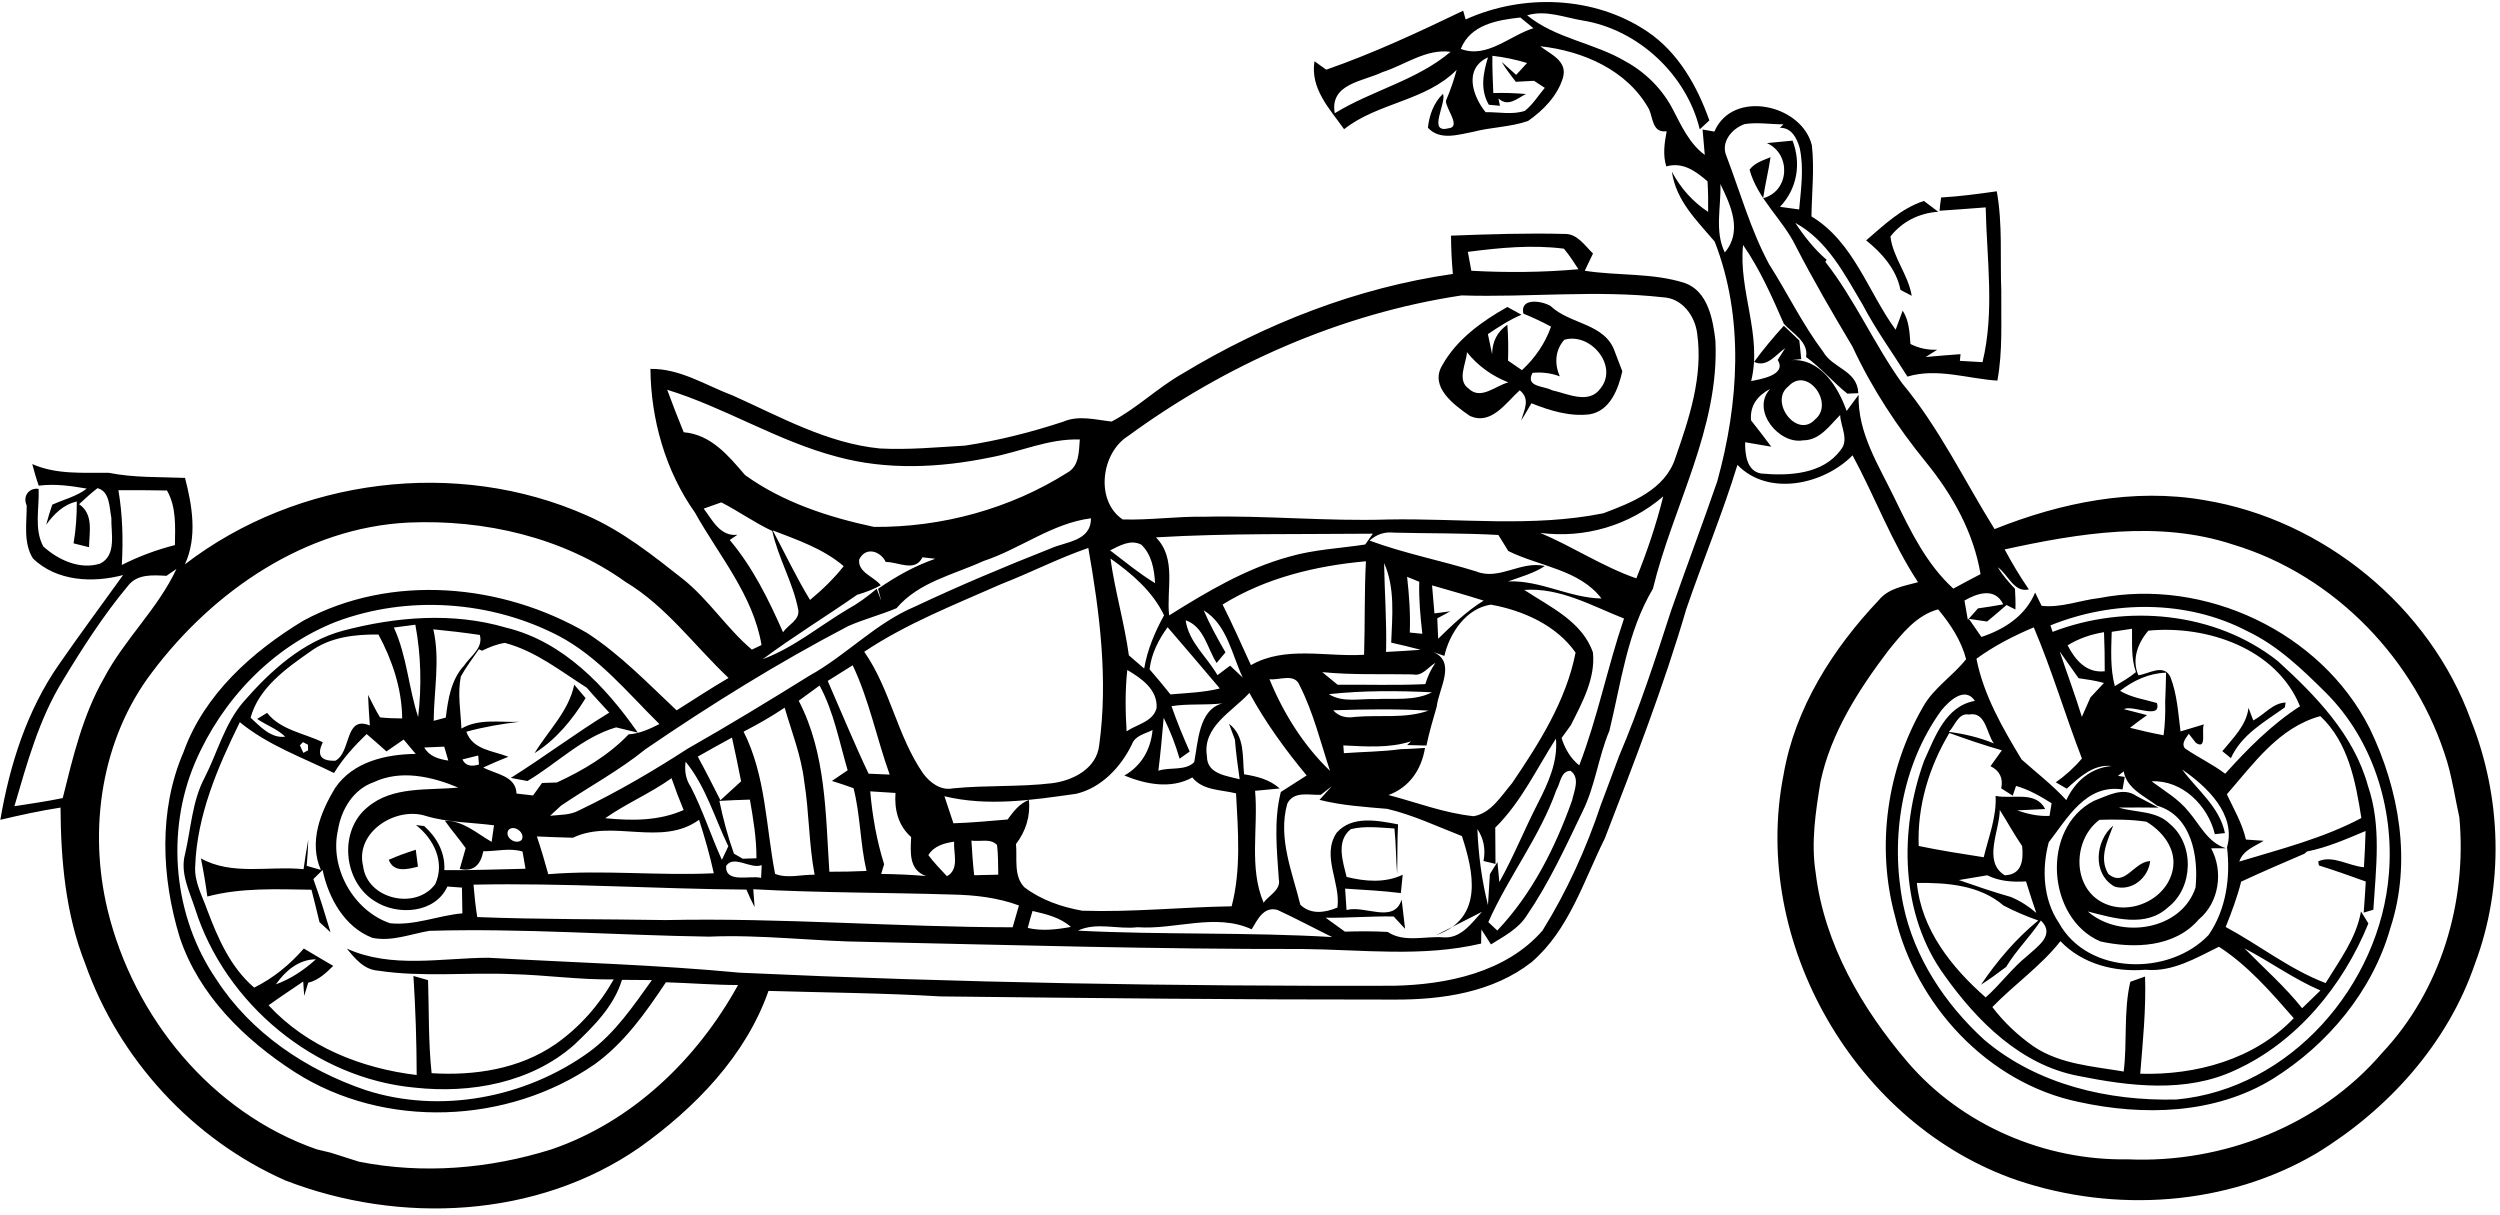 <svg width="251" height="122" viewBox="0 0 251 122" fill="none" xmlns="http://www.w3.org/2000/svg">
<path d="M147.151 1.953C152.924 -0.663 160.073 -0.411 165.386 3.163C168.494 5.252 170.392 8.63 171.62 12.088C171.295 12.382 170.975 12.683 170.656 12.984C169.341 7.512 164.483 2.954 158.894 2.058C157.051 1.751 155.209 0.977 153.323 1.536C156.204 3.888 160.073 4.3 163.218 6.173C165.22 7.272 166.909 8.955 167.96 10.994C168.819 12.64 169.612 14.415 171.159 15.552C171.104 14.913 170.994 13.641 170.938 13.003C171.233 13.058 171.829 13.156 172.124 13.211C173.96 8.918 180.925 10.485 181.914 14.6C182.178 16.97 181.902 19.353 181.871 21.73C186.115 24.291 187.54 29.297 190.322 33.105L191.029 31.189C191.68 32.196 191.716 33.376 191.809 34.536C192.632 34.954 193.528 35.151 194.493 35.114L193.338 35.844C194.505 35.734 195.672 35.648 196.839 35.556L196.771 36.231C197.527 36.275 198.282 36.318 199.044 36.36C200.278 31.275 199.468 25.993 199.363 20.821C197.822 20.956 196.268 21.043 194.732 21.159C194.769 20.711 194.812 20.269 194.892 19.826C196.759 19.722 198.614 19.47 200.475 19.206C201.077 22.51 200.8 25.882 200.929 29.217C200.893 32.215 201.089 35.249 200.536 38.215C197.539 38.019 194.487 36.913 191.508 37.81C189.997 35.396 188.32 33.093 186.999 30.569C185.194 27.528 183.474 24.144 180.25 22.381C181.146 23.739 182.166 25.022 183.4 26.091L183.259 26.282C186.232 30.077 188.16 34.561 190.967 38.473C194.683 42.938 197.201 48.214 200.254 53.122C206.905 50.462 214.184 48.97 221.333 50.217C233.273 52.182 243.941 60.898 248.075 72.297C251.17 80.036 251.434 88.911 248.493 96.736C245.759 104.775 239.771 111.396 232.591 115.782C223.618 121.082 212.317 121.807 202.52 118.496C186.324 112.938 175.747 94.604 179.064 77.806C180.207 71.093 184.021 65.117 188.639 60.246C189.61 59.055 191.176 58.84 192.57 58.453C189.935 54.448 188.265 49.922 185.998 45.715C183.106 48.657 177.541 49.885 174.439 46.673C172.941 51.562 170.969 56.291 169.311 61.125C167.02 68.956 164.059 76.572 161.124 84.175C158.992 88.462 157.524 93.376 153.778 96.594C149.884 99.647 144.761 100.384 139.946 100.359C124.776 100.372 109.599 100.212 94.428 100.04C88.68 99.696 82.912 99.659 77.157 99.487C74.866 106.028 69.762 111.249 64.204 115.211C53.928 122.335 40.121 122.962 28.648 118.515C19.349 114.406 11.93 106.335 8.552 96.748C6.586 91.767 6.107 86.386 6.077 81.08C4.044 81.399 2.029 81.835 0.033 82.308C0.973 76.805 2.699 71.333 5.917 66.714C8.011 63.686 10.21 60.725 12.36 57.734C9.313 58.545 5.696 58.373 3.313 56.076C2.318 54.504 2.692 52.514 2.68 50.751C2.232 49.75 2.993 48.933 3.878 49.087C3.964 50.972 3.399 53.116 4.345 54.86C5.831 56.217 8.036 57.237 10.063 56.58C11.733 55.744 11.138 53.515 11.181 51.998C10.972 50.966 11.045 49.326 9.786 49.013C9.135 49.504 8.546 50.075 7.938 50.622C9.418 51.617 8.963 53.441 8.939 54.94C8.423 54.811 7.901 54.682 7.385 54.553C7.624 53.165 7.717 51.758 7.71 50.352C6.359 50.659 5.419 51.605 4.639 52.68C4.811 52.004 5.02 51.334 5.247 50.671C6.408 50.143 7.686 49.848 8.712 49.056C7.121 48.779 5.505 48.552 3.89 48.761C3.638 48.048 3.429 47.324 3.239 46.593C5.677 47.668 8.337 47.441 10.923 47.471C13.447 47.975 16.02 47.877 18.575 47.981C19.306 50.782 19.828 53.932 18.563 56.66C29.864 47.981 45.883 45.954 58.928 51.758C62.509 53.325 65.58 55.781 68.626 58.183C71.193 60.253 72.981 63.102 75.487 65.221C75.732 65.105 76.211 64.877 76.457 64.761C75.622 59.761 72.176 55.775 69.775 51.464C66.82 47.305 65.346 42.103 65.303 37.036C68.294 36.993 70.874 38.7 73.583 39.714C78.349 41.851 83.047 44.505 88.335 45.027C91.192 45.18 94.054 44.904 96.903 44.738C100.245 44.228 103.525 43.399 106.731 42.343C108.315 41.661 109.986 42.146 111.607 42.324C114.144 40.992 116.22 38.934 118.713 37.515C127.005 32.503 136.249 28.88 145.867 27.504C145.75 26.226 145.689 24.943 145.683 23.659C149.472 23.518 153.274 23.389 157.064 23.487C158.36 23.438 159.115 24.666 159.938 25.452C159.662 26.03 159.385 26.607 159.109 27.184C162.444 27.706 165.908 27.375 169.151 28.413C171.467 29.23 171.982 32.055 172.228 34.192C172.646 42.994 167.972 50.788 165.951 59.116C163.365 63.459 162.763 68.544 161.584 73.366C160.472 76.007 160.165 78.912 158.882 81.485C157.174 85.047 155.516 88.659 153.28 91.927C152.439 93.265 150.989 94.002 149.693 94.819C149.368 94.316 149.061 93.812 148.729 93.321C148.723 93.671 148.711 94.383 148.705 94.733C142.814 96.128 136.728 95.335 130.746 95.28C116.189 95.305 101.633 94.881 87.083 94.567C81.776 94.518 76.494 93.812 71.187 94.039C61.827 93.898 52.467 93.18 43.106 93.456C41.221 93.775 39.341 94.555 37.394 94.162C34.587 93.087 32.972 90.151 32.389 87.345C32.082 87.646 31.768 87.953 31.461 88.26C32.1 90.016 32.647 91.81 33.187 93.603C32.812 93.259 32.444 92.915 32.075 92.578C31.817 91.49 31.547 90.409 31.271 89.329C27.776 89.279 24.226 89.107 20.817 90.01C20.645 88.727 20.43 87.449 20.172 86.184C23.305 87.934 27.051 86.915 30.479 87.265C30.614 86.276 30.767 85.287 30.951 84.304C30.927 85.183 30.872 86.055 30.792 86.927C31.148 87.031 31.854 87.24 32.211 87.338C30.982 84.525 32.18 81.51 33.672 79.078C35.46 76.473 38.758 75.724 41.737 75.693C41.331 75.208 40.932 74.729 40.527 74.25C39.956 74.649 39.378 75.049 38.801 75.442C38.144 74.852 37.486 74.268 36.811 73.697C35.583 74.883 34.428 76.148 33.537 77.61C30.325 76.031 26.873 74.809 24.079 72.506C21.843 77.057 19.767 81.878 19.595 87.025C19.515 88.573 20.308 89.949 20.805 91.361C21.88 94.211 23.151 97.135 25.522 99.156C27.438 98.204 29.109 96.846 30.503 95.231C31.492 95.808 32.462 96.41 33.457 96.975C32.733 97.688 31.971 98.418 30.945 98.664C30.841 98.996 30.638 99.659 30.54 99.991C30.515 99.629 30.466 98.91 30.442 98.547C29.281 99.34 28.108 100.108 26.965 100.931C30.823 105.101 36.276 107.263 41.835 107.932C41.829 104.616 41.718 101.299 41.509 97.989C41.878 98.093 42.609 98.302 42.977 98.406C43.076 101.52 43.002 104.646 43.334 107.748C47.639 108.018 52.141 107.337 55.759 104.843C58.179 103.154 60.169 100.9 61.618 98.332C58.209 98.382 54.837 97.89 51.435 97.804C46.945 97.608 42.412 98.13 37.953 97.454C36.535 97.35 35.65 96.25 34.827 95.243C39.311 97.27 44.298 96.177 49.027 96.158C57.435 96.637 65.868 96.859 74.258 97.657C96.13 98.67 118.032 99.027 139.928 98.971C145.265 98.861 151.21 97.632 154.865 93.431C157.316 89.488 159.256 85.207 160.724 80.81C161.332 79.17 161.959 77.536 162.561 75.896C164.594 71.124 166.197 66.186 167.794 61.26C169.305 56.942 170.92 52.655 172.412 48.331C174.574 40.512 175.146 31.926 172.154 24.255C170.373 22.148 168.285 20.183 167.855 17.235C168.746 18.917 169.962 20.262 171.497 21.276C171.516 20.25 171.497 19.231 171.436 18.205C170.244 17.179 168.967 16.239 167.296 16.706C166.928 15.539 167.118 14.342 167.333 13.175C165.902 13.377 165.976 11.885 165.564 10.97C163.396 7.039 158.925 5.11 154.638 4.644C155.706 5.467 157.414 6.13 156.916 7.819C156.37 9.625 154.926 11.099 153.409 12.149C151.634 12.763 149.706 12.763 147.9 13.236C146.401 13.519 144.546 14.139 143.361 12.818C143.502 11.566 143.938 10.312 144.878 9.422C145.241 10.355 143.306 13.408 145.4 12.886C146.776 12.775 145.13 10.902 145.173 10.116C145.603 9.103 145.965 8.071 146.248 7.014C143.122 10.165 138.355 10.282 134.947 12.972C133.485 10.902 131.538 8.918 131.974 6.148C132.269 6.357 132.858 6.781 133.153 6.996C137.87 5.356 142.403 3.237 146.905 1.075C146.966 1.296 147.089 1.732 147.151 1.953ZM146.665 4.908C149.263 5.921 151.585 3.569 153.956 2.832C153.52 2.475 153.078 2.113 152.642 1.757C150.344 2.009 147.63 2.463 146.665 4.908ZM138.798 7.242C136.869 8.181 133.491 8.378 134.007 11.369C137.766 9.066 142.225 8.083 145.64 5.202C143.171 4.877 141.052 6.523 138.798 7.242ZM149.927 9.342C151.02 9.305 152.113 9.348 153.207 9.44C152.353 9.846 151.438 10.798 150.443 9.883L150.596 10.62C150.314 10.595 149.761 10.54 149.478 10.515C148.588 8.998 148.907 7.352 149.392 5.761C146.923 6.891 147.851 9.655 149.153 11.264C150.455 11.234 151.831 11.553 153.096 11.129C153.901 10.491 154.441 9.594 155.098 8.82C154.828 8.648 154.288 8.292 154.017 8.114C153.563 8.138 152.642 8.187 152.187 8.212C151.69 7.561 151.174 6.916 150.768 6.21C151.131 6.535 151.861 7.192 152.224 7.518C152.592 7.125 152.955 6.726 153.317 6.326C152.175 5.976 151.014 5.737 149.835 5.602C149.816 6.855 149.878 8.095 149.927 9.342ZM175.176 12.456C173.886 12.892 172.713 14.286 173.346 15.699C174.722 19.317 175.772 23.088 177.608 26.509C179.457 29.414 180.962 32.54 183.038 35.304C183.99 36.999 186.484 37.165 186.576 39.474C186.299 39.487 185.753 39.511 185.476 39.523C184.033 38.369 182.835 36.932 181.33 35.844C181.601 34.297 179.967 33.486 179.095 32.503C177.909 29.782 176.699 27.037 175.004 24.593C174.531 29.187 176.951 33.67 175.815 38.258C176.773 38.068 179.42 37.65 178.481 36.139C178.665 35.844 179.046 35.249 179.236 34.954C178.278 35.605 177.418 36.938 176.11 36.336C177.031 35.071 178.038 33.867 179.095 32.706C179.488 33.081 180.268 33.818 180.655 34.186C180.704 34.653 180.796 35.587 180.845 36.053C180.581 36.078 180.047 36.133 179.783 36.164C182.737 35.918 184.543 38.823 185.403 41.262C185.802 40.721 186.201 40.181 186.606 39.64C186.49 43.491 188.646 46.746 190.242 50.075C191.809 53.306 193.418 56.635 196.114 59.098C197.017 58.606 197.926 58.115 198.847 57.642C198.147 53.46 196.047 49.713 193.406 46.452C190.488 42.871 187.933 38.989 185.986 34.794C184.008 31.471 182.055 28.13 180.286 24.691C178.966 21.994 176.472 19.998 175.655 17.038C176.159 16.35 177.007 16.098 177.762 15.785C177.559 17.167 177.215 18.524 177.019 19.9C179.684 19.194 179.85 15.466 177.4 14.366C178.045 14.305 179.328 14.182 179.973 14.12C180.864 16.43 180.428 18.973 178.708 20.766C179.347 20.858 179.992 20.944 180.636 21.03C180.815 18.979 181.134 16.878 180.686 14.845C180.421 13.912 179.875 12.788 178.702 12.837L179.058 12.481C177.762 12.487 176.46 12.259 175.176 12.456ZM172.726 18.475C172.818 20.778 172.118 23.161 173.168 25.348C174.974 23.229 173.77 20.606 172.726 18.475ZM147.372 25.287C147.488 25.919 147.605 26.552 147.722 27.184C151.303 27.381 154.902 27.35 158.476 27.031C158.01 26.325 157.561 25.606 157.015 24.967C153.815 24.556 150.559 24.875 147.372 25.287ZM113.229 43.798C110.557 45.487 109.937 50.272 112.713 52.151C115.434 52.237 118.148 51.832 120.882 51.881C127.036 51.734 133.178 52.354 139.338 52.157C146.555 52.016 153.845 52.974 160.982 51.531C163.832 50.456 167.198 49.154 168.211 45.966C169.606 41.98 171 37.779 170.398 33.498C170.183 31.723 168.899 29.942 166.983 29.85C160.258 29.095 153.489 29.875 146.745 29.66C134.633 31.484 123.093 36.582 113.229 43.798ZM179.543 38.799C177.584 40.34 180.446 44.136 182.264 42.079C184.174 40.5 181.459 36.704 179.543 38.799ZM175.803 42.201C176.491 43.074 177.172 43.952 177.836 44.849C177.179 44.738 175.864 44.511 175.213 44.4C175.195 45.58 175.354 47.281 176.798 47.539C179.574 47.797 183.026 47.637 184.813 45.162C185.667 44.155 184.788 42.785 184.752 41.667C183.689 42.724 182.706 44.216 181.023 44.21C178.628 44.634 175.852 41.274 177.633 39.155L177.713 39.051C176.466 39.714 175.674 40.715 175.803 42.201ZM66.986 39.13C67.514 40.562 68.061 41.986 68.644 43.399C71.384 43.62 73.147 45.764 74.799 47.692C78.6 50.438 83.201 51.93 87.746 52.901C94.539 52.956 101.387 51.095 107.148 47.465C108.377 46.789 108.309 45.328 108.413 44.124C105.275 44.019 102.401 45.383 99.373 45.936C94.324 46.974 89.005 47.225 83.999 45.844C78.072 44.283 72.821 40.936 66.986 39.13ZM11.887 49.215C12.311 51.697 12.372 54.215 12.231 56.721C13.932 55.861 15.713 55.198 17.562 54.725C17.587 52.87 17.722 50.917 16.764 49.246C15.142 49.215 13.514 49.209 11.887 49.215ZM70.653 51.064C71.519 52.213 72.311 53.889 74.037 53.693C73.841 53.822 73.454 54.086 73.263 54.215C75.585 56.961 77.176 60.216 78.619 63.483C79.104 62.734 80.333 62.242 80.142 61.211C79.62 58.477 78.128 56.033 77.538 53.312C75.763 52.483 74.16 51.328 72.422 50.438C71.98 50.597 71.095 50.911 70.653 51.064ZM154.644 53.503C157.924 54.891 160.909 56.893 164.287 58.066C165.368 55.382 166.295 52.643 166.989 49.836C163.599 52.766 159.091 54.08 154.644 53.503ZM15.277 67.482C10.149 74.213 8.847 83.248 10.806 91.374C13.416 102.122 21.229 111.716 31.805 115.395C32.149 115.481 32.843 115.64 33.187 115.726C34.133 116.04 35.097 116.322 36.049 116.635C42.474 117.907 49.138 117.354 55.372 115.395C63.504 112.613 69.996 106.342 74.099 98.898C71.679 98.891 69.271 98.695 66.857 98.621C64.837 101.655 62.693 104.702 59.696 106.858C50.968 112.889 38.617 113.393 29.625 107.656C24.582 104.413 19.963 99.911 18.041 94.101C16.211 88.1 15.898 81.356 18.428 75.503C20.504 69.717 25.319 65.424 30.454 62.316C39.298 57.544 50.421 58.576 58.953 63.557C62.281 65.719 65.051 68.612 67.932 71.32C69.664 70.221 71.384 69.103 73.147 68.065C69.719 64.834 66.906 60.891 62.803 58.422C56.533 53.945 48.64 52.133 41.018 52.465C30.638 52.968 21.376 59.368 15.277 67.482ZM98.74 56.328C95.737 57.704 92.236 58.434 90.012 61.063C88.421 61.733 86.745 62.163 85.166 62.857C78.121 66.536 71.365 70.737 64.806 75.22C62.165 77.364 59.155 78.973 56.348 80.871C56.066 81.129 55.507 81.645 55.23 81.903C56.213 81.799 57.264 81.848 58.16 81.35C61.919 79.544 65.531 77.444 69.025 75.177C73.165 72.825 77.237 70.344 81.278 67.832C84.982 65.78 87.924 62.55 91.867 60.898C96.32 58.797 100.859 56.893 105.435 55.087C107.025 54.362 109.537 54.356 109.531 52.035C105.607 52.544 102.431 55.112 98.74 56.328ZM77.581 53.251C78.822 55.578 79.952 57.974 81.328 60.234C82.562 59.215 83.711 58.103 84.706 56.844C82.654 55.081 80.056 54.209 77.581 53.251ZM116.054 53.951C118.155 56.076 117.092 59.147 117.381 61.788C121.183 59.405 125.107 57.071 129.474 55.88C131.943 55.167 134.535 55.056 137.066 54.669C137.256 54.399 137.637 53.853 137.833 53.582C130.574 53.656 123.302 53.521 116.054 53.951ZM137.508 54.276C140.996 55.566 144.663 56.273 148.213 57.372C150.523 58.318 152.721 56.254 155.104 56.831C153.974 57.569 152.666 57.919 151.419 58.373C154.675 58.238 157.574 60.038 160.786 60.087C158.568 57.175 154.539 56.868 151.432 55.321C151.1 54.78 150.768 54.246 150.437 53.711C146.948 53.515 143.453 53.564 139.958 53.478C139.025 53.374 138.208 53.638 137.508 54.276ZM201.267 55.161C202.004 56.543 202.809 57.888 203.699 59.178C202.176 59.528 201.63 57.679 200.573 56.948C201.052 57.74 201.66 58.447 202.305 59.116C202.342 59.804 202.373 60.498 202.348 61.192L201.451 60.744C200.807 61.309 200.162 61.862 199.504 62.402C199.044 62.335 198.129 62.2 197.674 62.132C197.987 62.587 198.62 63.495 198.933 63.95C201.236 63.194 203.368 61.819 204.326 59.491L204.977 60.824C206.918 61.051 208.846 60.259 210.775 60.044C221.345 57.992 233.003 63.428 237.898 73.089C240.889 79.249 242.166 86.552 239.992 93.18C238.199 99.499 233.709 104.88 228.187 108.319C222.377 111.888 215.185 112.054 208.699 110.635C199.584 108.743 192.343 100.9 190.255 91.969C188.345 84.955 189.45 77.217 193.092 70.939C194.161 69.042 196.071 67.869 197.398 66.18C196.913 64.306 195.813 62.648 194.591 61.18C192.398 61.764 190.943 63.649 189.579 65.326C186.6 69.269 183.824 73.574 182.78 78.476C182.289 81.491 181.81 84.587 182.295 87.639C183.161 94.795 186.932 101.256 191.545 106.661C196.974 112.981 205.315 116.543 213.619 116.396C223.139 116.82 232.91 113.018 239.157 105.721C245.059 99.45 247.7 90.581 246.92 82.075C246.515 80.226 246.238 78.353 245.71 76.535C242.658 66.339 234.446 57.759 224.207 54.676C216.739 52.207 208.754 53.527 201.267 55.161ZM111.454 55.259C112.934 56.383 114.371 57.581 115.968 58.545C115.888 57.157 115.636 55.689 114.586 54.682C113.511 54.129 112.406 54.78 111.454 55.259ZM86.26 56.181C86.112 57.483 87.783 57.906 88.428 58.76C87.678 59.178 86.874 59.479 86.051 59.718C82.918 61.905 79.651 63.895 76.58 66.18C79.706 65.025 82.286 62.838 85.123 61.155C86.161 60.584 87.119 59.878 88.022 59.116L88.483 60.326C88.403 60.025 88.237 59.417 88.157 59.116C89.957 57.87 91.836 56.813 93.906 56.101C93.587 56.064 92.936 55.99 92.616 55.953C91.855 57.501 90.153 56.389 88.931 56.426C88.403 55.308 86.892 54.848 86.26 56.181ZM100.503 58.65C95.835 60.719 91.038 62.587 86.769 65.436C89.392 69.189 90.08 73.906 92.69 77.665C93.378 78.592 94.459 79.403 95.687 79.151C98.992 78.82 102.327 79.028 105.625 78.635C107.738 78.371 110.109 77.161 110.36 74.809C111.269 68.219 110.41 61.524 109.267 55.014C106.276 56.045 103.457 57.501 100.503 58.65ZM111.491 56.076C111.939 59.35 112.891 62.525 113.339 65.799C113.849 66.241 114.365 66.677 114.875 67.119C115.194 65.228 115.95 63.453 116.871 61.776C115.716 59.362 113.634 57.587 111.491 56.076ZM122.749 60.695C123.75 62.697 124.665 64.742 125.592 66.781C129.044 64.804 133.184 65.983 136.955 65.737C137.053 62.611 136.973 59.479 137.139 56.352C132.121 56.801 127.067 58.017 122.749 60.695ZM16.714 57.814C15.369 57.74 13.773 57.605 12.851 58.815C10.388 61.77 8.294 65.031 6.304 68.323C3.915 72.205 2.717 76.615 1.446 80.945C3.067 80.693 4.689 80.46 6.298 80.128C7.323 76.013 8.306 71.818 10.431 68.102C12.483 64.189 15.842 61.137 17.716 57.12C17.464 57.292 16.96 57.642 16.714 57.814ZM138.963 56.537C139.013 59.509 139.24 62.482 139.16 65.455C140.321 65.387 141.475 65.332 142.636 65.24C141.654 64.976 140.665 64.742 139.676 64.521C139.78 61.88 140.081 59.012 138.963 56.537ZM141.273 57.913C141.482 59.767 141.617 61.641 141.543 63.508C141.856 63.538 142.489 63.6 142.802 63.631C142.606 61.899 142.44 60.16 142.495 58.41C142.188 58.287 141.574 58.035 141.273 57.913ZM143.779 58.772C143.834 59.479 143.957 60.885 144.018 61.585C144.411 61.53 145.21 61.426 145.609 61.377C145.283 61.548 144.632 61.905 144.301 62.083C144.325 62.593 144.374 63.618 144.393 64.128C145.818 62.74 147.261 61.352 148.956 60.302C147.243 59.755 145.505 59.27 143.779 58.772ZM153.035 59.227C155.596 60.922 158.869 62.396 159.932 65.516C160.196 68.114 158.845 70.559 157.709 72.813C157.475 73.132 157.008 73.771 156.781 74.097C157.119 75.165 157.672 76.136 158.556 76.842C160.405 72.039 161.394 66.966 163.052 62.101C159.828 60.83 156.634 58.975 153.035 59.227ZM197.232 60.296C197.318 60.781 197.484 61.745 197.57 62.23C197.914 61.849 198.252 61.469 198.589 61.082C199.437 60.965 200.284 60.83 201.126 60.676C200.297 58.95 198.516 59.552 197.232 60.296ZM33.734 62.427C27.334 64.951 22.267 70.282 19.583 76.566C16.604 83.561 17.415 92.062 21.726 98.339C25.184 103.694 30.743 107.423 36.719 109.449C44.224 111.875 52.768 110.217 59.112 105.648C61.753 103.731 63.577 101.01 65.451 98.4C64.45 98.394 63.448 98.382 62.447 98.376C61.636 101.029 59.604 103.05 57.638 104.911C53.314 108.725 47.234 109.812 41.638 109.198C31.621 108.27 22.598 100.777 19.583 91.22C19.012 89.47 18.072 87.646 18.575 85.766C19.177 83.193 19.288 80.441 20.547 78.07C21.855 75.515 22.562 72.616 24.484 70.418C27.186 67.322 30.405 64.404 34.471 63.311C39.777 61.917 45.489 61.444 50.814 63.016C56.539 64.404 60.783 68.894 64.038 73.556C63.491 73.421 62.404 73.157 61.858 73.028C58.486 74.004 55.925 76.651 52.958 78.414C52.54 78.341 51.705 78.181 51.287 78.101C54.635 76.001 57.792 73.611 61.17 71.548C60.42 70.718 59.64 69.908 58.922 69.054C56.281 67.377 53.763 65.356 50.685 64.546C49.881 64.669 49.125 64.976 48.395 65.332L48.087 65.184C47.467 66.087 46.798 66.96 46.269 67.918C45.919 69.644 46.257 71.412 46.325 73.151C48.1 72.113 50.182 72.543 52.129 72.469C50.342 72.684 48.566 72.985 46.822 73.464C47.461 75.294 49.494 75.368 51.036 75.976C50.188 76.32 49.346 76.67 48.517 77.057C49.746 77.726 51.797 77.88 51.859 79.673C52.411 79.741 52.964 79.802 53.517 79.864C53.812 79.44 54.113 79.022 54.42 78.611C54.788 78.599 55.538 78.574 55.912 78.562C58.535 77.352 61.108 75.829 63.117 73.728C64.228 73.654 65.23 73.188 66.206 72.696C63.012 69.551 60.107 65.952 56.072 63.833C49.254 60.302 40.932 59.724 33.734 62.427ZM205.861 62.789C205.917 62.955 206.027 63.274 206.082 63.44C213.447 60.603 222.42 61.407 228.697 66.376C232.517 69.852 236.338 73.783 237.744 78.906C239.126 82.929 238.536 87.197 238.285 91.337C238.045 91.411 237.56 91.552 237.314 91.626C237.394 90.588 237.468 89.543 237.523 88.505C235.963 87.934 234.397 87.388 232.818 86.89C232.8 86.792 232.769 86.583 232.751 86.479C234.213 85.821 235.828 86.951 237.339 87.068C237.412 85.852 237.474 84.642 237.505 83.432C235.582 84.237 233.672 85.084 231.621 85.49L231.357 85.717C229.231 86.632 227.106 87.541 225.012 88.518C224.619 90.078 224.054 91.582 223.458 93.069C226.836 94.881 229.876 97.325 233.494 98.701C234.882 96.422 236.571 94.205 237.044 91.509C237.29 91.908 237.541 92.307 237.787 92.713C235.257 98.953 230.601 104.646 224.385 107.459C219.441 109.769 213.784 109.056 208.613 108.012C202.895 106.913 198.516 102.546 195.26 97.976C190.752 91.816 190.654 83.352 193.178 76.387C194.272 73.998 195.322 70.89 198.282 70.368C197.275 68.864 195.696 70.374 194.923 71.308C190.9 76.848 189.745 84.163 191.078 90.815C192.159 96.103 195.273 100.795 199.222 104.401C204.529 108.903 211.708 110.567 218.526 110.389C229.95 109.339 238.973 98.898 239.845 87.719C240.385 81.16 238.229 74.25 233.525 69.558C231.148 67.199 228.685 64.816 225.626 63.367C219.57 60.197 212.114 60.259 205.861 62.789ZM120.851 61.278C121.477 62.734 122.245 64.122 123.037 65.498C122.736 65.854 122.442 66.21 122.147 66.56C121.207 65.092 120.894 62.924 119.039 62.273C119.34 64.472 121.183 65.94 122.233 67.789C122.65 67.463 123.074 67.144 123.504 66.831C123.817 67.125 124.45 67.727 124.769 68.028C123.67 65.7 123.203 62.715 120.851 61.278ZM145.013 65.854L143.871 65.449C146.266 66.444 144.448 69.128 144.246 70.946C143.871 72.236 143.49 73.531 143.214 74.852C142.569 74.834 141.924 74.821 141.279 74.803L141.666 74.428C139.461 75.141 137.139 74.944 134.867 74.84L134.928 75.62C136.814 75.478 138.718 75.478 140.597 75.22C141.42 75.196 142.243 75.153 143.072 75.091C142.704 77.29 141.506 79.041 139.406 79.821C142.243 80.564 145.019 81.645 147.955 81.946C149.7 81.657 150.738 79.888 151.812 78.629C154.533 74.618 157.242 70.344 158.188 65.522C156.265 62.771 152.912 61.291 149.693 60.707C147.23 61.051 145.541 63.545 145.013 65.854ZM39.544 63.004C40.858 65.86 41.012 69.042 41.982 71.99C42.339 68.913 42.277 65.774 41.7 62.722C41.166 62.795 40.084 62.937 39.544 63.004ZM198.436 66.136C199.154 69.803 201.065 73.095 202.969 76.252C204.479 77.597 206.089 78.832 207.458 80.331C208.33 78.469 209.89 77.088 211.997 76.909C210.167 76.701 208.754 78.058 207.501 79.182C207.133 78.967 206.764 78.752 206.402 78.543C207.372 77.862 208.257 77.063 209.024 76.154C207.342 71.787 206.021 67.291 204.191 62.986C202.17 63.839 200.211 64.841 198.436 66.136ZM212.016 63.434C211.96 65.258 211.856 67.101 212.329 68.888C213.041 68.458 213.797 68.022 214.448 67.482C213.95 66.075 214.079 64.583 214.055 63.127C213.373 63.225 212.691 63.324 212.016 63.434ZM215.695 63.317C214.632 64.552 214.012 66.21 214.687 67.795C215.725 67.672 217.236 66.585 217.906 67.967C218.587 69.699 218.686 71.603 218.925 73.433C219.515 73.255 220.688 72.899 221.271 72.727C220.995 73.329 221.615 75.331 220.473 74.588C220.295 74.361 219.933 73.9 219.754 73.673C219.49 74.097 218.956 74.625 219.374 75.141C220.682 76.043 222.137 76.719 223.409 77.683C225.669 75.171 228.064 72.745 230.92 70.909C228.55 65.086 221.542 62.746 215.695 63.317ZM31.142 65.424C28.728 67.107 25.958 69.085 25.16 72.057C26.105 72.93 27.229 74.164 28.636 73.961C27.837 73.188 26.726 72.8 25.817 72.18C26.148 71.971 26.48 71.775 26.818 71.572C28.188 73.31 30.528 73.605 32.413 74.526C31.774 75.816 32.198 76.43 33.678 76.375C35.294 75.509 34.569 71.799 37.13 72.837C37.056 71.812 36.995 70.786 36.952 69.76C37.339 70.522 37.708 71.296 38.156 72.027C38.893 72.1 39.636 72.131 40.379 72.131C40.349 69.158 39.391 66.296 37.996 63.704C35.601 63.686 33.132 63.956 31.142 65.424ZM43.505 63.182C44.2 66.222 43.567 69.306 43.542 72.371C43.849 72.291 44.451 72.125 44.758 72.045C44.986 70.209 45.281 68.249 46.589 66.831C47.228 65.872 48.548 65.062 48.173 63.747C46.626 63.52 45.066 63.336 43.505 63.182ZM115.415 67.199C116.128 68.022 116.834 68.857 117.51 69.717C119.162 69.576 120.845 69.527 122.472 69.121C120.728 67.07 118.996 65.006 117.227 62.973C116.312 64.233 115.6 65.633 115.415 67.199ZM207.587 64.791C208.361 66.278 209.473 67.598 211.315 67.396C211.322 66.087 211.297 64.779 211.242 63.471C209.946 63.68 208.705 64.103 207.587 64.791ZM206.789 65.4C207.526 67.592 208.337 69.76 209.018 71.971C209.307 71.326 209.59 70.669 209.884 70.018C210.333 69.539 210.787 69.054 211.236 68.569C210.4 68.335 209.54 68.213 208.687 68.09C208.042 67.199 207.428 66.29 206.789 65.4ZM141.832 67.709C138.804 67.647 135.77 67.783 132.754 67.482C133.264 67.912 133.78 68.335 134.296 68.747C137.231 68.722 140.167 68.827 143.103 68.685C143.324 67.924 143.662 67.211 144.117 66.548C143.379 66.972 142.802 67.93 141.832 67.709ZM83.103 68.366C84.466 71.474 85.75 74.612 87.205 77.677C87.734 77.702 88.79 77.745 89.324 77.769C88.016 74.133 87.273 70.295 85.609 66.794C84.773 67.316 83.938 67.838 83.103 68.366ZM113.18 67.267C112.959 69.312 112.983 71.376 113.112 73.427C114.144 72.715 115.765 72.469 116.122 71.093C116.238 69.22 114.592 68.102 113.18 67.267ZM127.453 68.194C128.854 71.603 130.862 74.834 133.534 77.395C132.582 74.52 131.863 71.523 130.481 68.814C129.996 67.543 128.442 68.317 127.453 68.194ZM212.851 69.361C213.987 70.043 215.302 70.215 216.554 70.583C217.052 72.309 214.122 70.737 213.232 71.198C213.815 71.345 214.982 71.646 215.566 71.799C214.982 72.205 214.411 72.629 213.852 73.071C214.964 73.353 216.088 73.611 217.224 73.82C217.371 72.708 217.414 71.584 217.384 70.46C217.427 69.49 217.457 68.513 217.47 67.537C215.744 67.592 214.184 68.323 212.851 69.361ZM80.191 70.356C82.937 75.62 82.888 81.743 83.268 87.523C84.509 87.523 85.756 87.504 86.997 87.443C86.358 84.704 86.388 81.848 85.695 79.133C84.976 78.875 84.251 78.629 83.526 78.408C83.926 78.138 84.712 77.603 85.105 77.333C84.263 74.483 83.711 71.443 82.286 68.827C81.592 69.343 80.891 69.852 80.191 70.356ZM133.417 69.693C134.818 70.577 136.525 70.129 138.073 70.19C139.977 70.086 142.01 70.405 143.773 69.508C140.327 69.337 136.851 69.324 133.417 69.693ZM121.176 75.921C121.164 77.714 123.148 77.892 124.462 78.236C124.266 76.909 124.094 75.583 123.983 74.256C123.836 73.857 123.541 73.065 123.394 72.671C125.009 73.894 124.726 75.957 124.905 77.739C126.194 77.941 127.484 78.267 128.485 79.164C127.865 79.219 126.624 79.335 126.01 79.397C126.348 83.119 125.371 87.099 126.864 90.63C127.367 89.906 128.627 89.359 128.393 88.278C128.203 85.361 127.865 82.394 128.596 79.514C129.456 78.961 130.316 78.402 131.188 77.855C129.032 75.263 127.054 72.53 125.439 69.57C123.738 71.443 120.691 72.948 121.176 75.921ZM117.62 70.897C118.155 72.444 118.781 73.955 119.444 75.454C119.1 75.687 118.769 75.927 118.431 76.172C118.026 74.754 117.485 73.384 116.834 72.064C116.681 73.838 116.521 75.614 116.3 77.382C117.43 76.989 119.021 77.425 119.899 76.516C120.298 74.49 120.341 71.247 122.73 70.62C121.029 70.817 119.309 70.632 117.62 70.897ZM74.657 73.458C76.899 77.904 76.887 82.959 77.82 87.738C79.061 88.235 80.48 87.787 81.788 87.824C81.199 84.728 81.248 81.559 80.744 78.457C80.449 75.902 79.491 73.501 78.779 71.05C77.458 71.941 76.07 72.727 74.657 73.458ZM133.853 71.314C134.418 71.953 135.205 72.113 136.021 71.978C138.491 71.75 141.046 72.186 143.429 71.345C140.241 71.167 137.041 71.204 133.853 71.314ZM195.66 73.482C197.214 73.673 198.737 74.047 200.186 74.637C199.443 73.66 199.394 71.406 197.674 71.738C196.599 71.548 196.274 72.893 195.66 73.482ZM223.575 79.747C224.275 81.233 225.122 82.665 225.491 84.292C225.939 84.323 226.824 84.384 227.272 84.415C226.363 84.992 225.215 85.342 224.822 86.503C228.955 85.25 233.254 84.163 237.081 82.13C236.503 78.469 235.785 74.551 232.96 71.898C228.795 73.034 226.265 76.67 223.575 79.747ZM113.634 74.754C112.535 77.014 110.563 79.114 108.039 79.698C103.66 80.318 99.201 81 94.821 79.944C95.129 80.84 95.429 81.755 95.724 82.658C97.542 82.603 99.348 82.425 101.16 82.278C101.743 81.485 102.339 80.687 103.297 80.312C103.475 81.927 102.984 83.469 102.007 84.74C102.143 86.171 101.743 87.934 102.843 89.077C104.526 90.36 106.589 91.067 108.659 91.435C113.665 91.601 118.652 91.073 123.658 90.993C124.622 87.302 124.297 83.426 124.1 79.655C122.589 79.274 120.777 79.385 119.708 78.058C117.577 79.249 115.028 78.746 112.885 77.862C114.605 76.891 115.544 75.227 115.716 73.292C114.967 73.685 113.947 73.845 113.634 74.754ZM70.057 75.964C70.843 77.407 71.587 78.875 72.33 80.343C73.024 79.71 73.712 79.071 74.406 78.445C74.117 76.977 73.816 75.509 73.49 74.053C72.336 74.68 71.193 75.313 70.057 75.964ZM195.715 73.593C193.676 77.002 192.478 80.951 192.638 84.937C194.8 85.385 196.98 85.729 199.167 86.067C199.652 84.034 200.469 82.026 200.358 79.907C202.047 80.269 204.369 79.354 205.339 81.227C204.633 81.264 203.226 81.332 202.526 81.362C203.57 81.731 204.658 81.97 205.775 81.915C205.825 81.596 205.929 80.957 205.978 80.644C204.854 79.937 203.693 79.274 202.41 78.906L202.078 79.888C201.691 79.643 201.304 79.397 200.923 79.151C201.132 78.132 200.776 77.388 199.848 76.922C200.235 76.394 200.61 75.865 200.985 75.331C199.204 74.821 197.453 74.225 195.715 73.593ZM30.11 74.827C30.196 75.018 30.368 75.399 30.454 75.589L30.933 75.331L30.915 74.766L30.417 74.508L30.11 74.827ZM42.596 75.049C43.106 75.951 44.052 76.215 45.01 76.363C44.875 75.896 44.74 75.429 44.599 74.963C44.101 74.987 43.1 75.03 42.596 75.049ZM150.123 83.094C150.136 84.311 150.136 85.52 150.148 86.737C149.847 86.663 149.245 86.516 148.944 86.442C149.171 85.275 148.969 84.206 148.33 83.236C148.428 85.803 148.766 88.383 149.392 90.876C149.442 90.102 149.54 88.542 149.583 87.768C149.829 87.357 150.08 86.951 150.344 86.552L150.535 88.561C151.972 85.993 153.065 83.248 154.41 80.632C155.436 78.623 156.425 76.48 156.216 74.158C154.269 77.186 152.734 80.521 150.123 83.094ZM46.429 76.246C46.706 76.842 47.258 77.014 48.087 76.756C48.069 76.529 48.032 76.08 48.014 75.853C47.614 75.951 46.822 76.148 46.429 76.246ZM68.835 76.473C68.718 77.352 68.835 78.236 69.345 78.985C70.567 81.356 71.378 83.905 72.477 86.331C72.692 85.877 72.907 85.422 73.122 84.968C71.746 82.118 70.862 78.955 68.835 76.473ZM212.642 77.898L213.324 78.003C213.269 78.316 213.158 78.949 213.103 79.262C209.43 78.703 207.581 82.136 205.696 84.562C204.977 87.234 205.124 90.311 206.715 92.657C209.626 97.933 217.826 98.007 221.744 93.874C223.507 91.312 223.955 88.094 223.593 85.06C224.539 81.78 221.566 78.955 219.091 77.26C220.608 79.335 222.832 80.982 223.384 83.641C223.132 83.672 222.623 83.727 222.371 83.752C221.689 80.883 219.097 78.298 216.02 78.445C217.298 79.397 218.729 80.22 219.736 81.485C220.885 82.818 221.658 84.599 223.483 85.164L221.996 85.17C223.249 87.468 222.813 90.606 220.762 92.307C218.342 95.133 214.239 95.262 210.873 94.518C205.493 92.209 204.873 83.162 210.222 80.41C211.561 79.913 213.14 78.967 214.491 79.913C215.05 80.208 216.161 80.791 216.72 81.086C215.387 81.068 214.055 81.068 212.722 81.08C214.436 81.608 216.493 81.368 217.857 82.726C220.35 84.796 220.221 89.144 217.654 91.11C215.412 93.173 212.2 92.178 209.608 91.509C212.839 94.328 218.993 93.45 220.43 89.12C220.749 86.018 220.049 81.897 216.585 80.896C215.302 79.919 213.539 79.2 213.219 77.444C213.078 77.561 212.783 77.788 212.642 77.898ZM37.511 78.537C35.466 79.25 34.256 81.282 33.93 83.34C33.07 87.136 35.49 91.447 39.163 92.694C41.632 92.952 43.985 91.914 46.423 91.699C46.404 90.833 46.392 89.973 46.38 89.114C46.011 89.083 45.281 89.034 44.918 89.009C43.684 91.712 39.906 91.957 37.628 90.477C34.459 88.53 33.967 83.408 36.909 81.037C39.421 78.906 42.953 79.372 46.011 79.071C43.358 77.966 40.238 77.241 37.511 78.537ZM156.271 79.286C154.601 84.022 151.45 88.008 149.429 92.578C149.724 92.86 150.025 93.143 150.326 93.425C153.815 89.752 156.142 85.115 157.831 80.38C158.034 79.434 158.679 78.089 157.678 77.388C156.683 77.419 156.677 78.629 156.271 79.286ZM60.764 82.148C63.418 82.413 66.157 82.431 68.638 81.326C68.436 80.81 68.233 80.3 68.024 79.79C67.828 79.237 67.625 78.684 67.422 78.132C65.309 79.643 62.889 80.656 60.764 82.148ZM132.607 79.802C131.446 79.845 129.886 79.385 129.241 80.693C128.283 84.132 129.744 87.541 130.555 90.839C131.605 91.853 133.049 91.638 134.277 91.116C134.621 88.604 132.65 85.944 134.191 83.617C135.751 81.835 138.319 82.388 140.364 82.763C140.278 84.427 140.315 86.092 140.272 87.762C140.149 86.233 140.161 84.704 140.001 83.18C138.546 83.1 137.053 82.892 135.616 83.248C134.111 84.452 134.824 86.485 135.198 88.045C137.059 88.499 139.037 88.677 140.831 87.824C140.781 88.284 140.695 89.206 140.646 89.666C138.791 89.427 136.918 89.347 135.051 89.218C135.094 89.93 135.137 90.649 135.192 91.368C137.016 90.846 139.952 92.799 140.726 90.311L141.07 93.253L139.922 92.013C137.649 91.976 135.377 92.166 133.098 92.141C133.743 92.602 134.388 93.063 135.026 93.536C136.458 93.493 137.889 93.487 139.326 93.566C140.947 94.66 143.048 93.972 144.884 94.107C146.665 94.267 147.728 92.7 148.791 91.546L144.184 93.892C149.036 92.184 147.925 87.468 146.776 83.942C144.301 82.978 141.875 81.823 139.277 81.209C136.998 81.012 134.707 80.871 132.478 80.306C132.785 79.962 133.411 79.274 133.718 78.93C133.442 79.145 132.883 79.581 132.607 79.802ZM87.371 79.452C87.586 81.934 88.022 84.397 88.765 86.767C88.667 87.093 88.569 87.418 88.471 87.744C89.975 87.762 91.474 87.824 92.973 87.953C91.241 87.345 91.406 85.576 91.48 84.04C90.184 82.904 89.779 81.276 89.908 79.612C89.06 79.55 88.219 79.501 87.371 79.452ZM72.225 80.41C72.6 82.204 73.067 83.979 73.687 85.705C73.908 85.834 74.35 86.085 74.571 86.215L75.947 86.171C75.96 84.188 75.628 82.228 75.29 80.281C74.27 80.312 73.251 80.349 72.225 80.41ZM36.455 86.958C36.86 90.287 41.749 91.411 43.696 88.769C44.709 86.571 43.555 84.225 41.767 82.836C41.97 82.861 42.388 82.91 42.59 82.935C43.868 84.083 44.703 85.6 44.611 87.363C47.326 87.394 50.047 87.271 52.761 87.222C52.688 86.792 52.534 85.926 52.461 85.496C51.171 85.097 49.832 85.484 48.523 85.465C48.278 86.743 47.608 87.578 46.159 87.24C46.306 86.718 46.607 85.674 46.755 85.152C46.091 84.206 45.324 83.346 44.666 82.4C46.515 82.388 47.86 83.666 49.359 84.525C49.42 84.108 49.537 83.272 49.598 82.861C47.313 82.56 44.98 82.591 42.756 81.921C39.747 80.945 35.626 83.537 36.455 86.958ZM200.776 81.313C200.776 83.383 199.032 86.503 201.279 87.879C203.024 87.817 203.159 86.337 203.024 84.949C202.225 83.77 201.531 82.517 200.776 81.313ZM210.793 82.308C208.232 84.181 207.98 88.69 210.799 90.446C213.619 92.191 217.801 90.311 218.194 86.995C218.415 85.084 217.046 83.42 215.498 82.499C213.944 82.265 212.36 82.265 210.793 82.308ZM57.521 84.108C56.312 84.077 55.108 84.034 53.904 83.979C54.322 85.232 54.696 86.497 55.046 87.768C60.574 87.314 66.12 87.94 71.666 87.676C71.267 85.858 70.757 84.071 70.186 82.308C66.39 85.06 61.477 82.198 57.521 84.108ZM51.054 83.328C50.599 84.065 51.785 84.876 52.374 84.329C52.786 83.635 51.619 82.738 51.054 83.328ZM97.53 84.397C97.597 85.551 97.677 86.712 97.806 87.873C98.611 87.861 99.416 87.842 100.226 87.818C100.202 86.823 100.226 85.821 100.103 84.839C99.459 84.138 98.371 84.532 97.53 84.397ZM93.206 85.858C93.777 86.608 94.428 87.289 95.073 87.971C96.351 87.271 95.718 85.668 95.792 84.501C94.784 84.654 93.765 84.931 93.206 85.858ZM72.901 86.945C72.815 88.714 75.272 87.861 76.414 88.137C76.426 87.817 76.457 87.179 76.475 86.859C75.352 87.296 73.662 85.785 72.901 86.945ZM196.667 88.358C198.393 88.96 200.131 89.556 201.9 90.059C202.827 90.452 203.675 90.987 204.443 91.656C204.08 90.6 203.736 89.55 203.411 88.493C202.072 88.573 200.733 88.487 199.517 87.879C198.804 87.996 197.379 88.235 196.667 88.358ZM47.541 88.819C47.627 89.906 47.743 90.993 47.916 92.074C54.223 92.32 60.537 92.27 66.845 92.375C78.465 92.129 90.055 93.087 101.67 93.1C101.829 92.553 102.149 91.46 102.302 90.907C100.189 90.127 97.929 89.863 95.694 89.814C89.005 89.605 82.31 89.648 75.628 89.279C75.659 89.728 75.726 90.624 75.763 91.073C75.468 90.495 75.192 89.912 74.94 89.316C65.801 89.249 56.674 88.628 47.541 88.819ZM192.454 88.647C192.896 93.321 195.954 97.153 199.363 100.138C200.837 98.836 201.992 97.215 203.527 95.98C204.572 95.022 206.39 93.849 204.903 92.418C203.835 94.039 202.422 95.403 201.421 97.073C200.598 97.7 199.762 98.308 198.89 98.867C200.512 96.478 202.397 94.248 204.639 92.418C203.441 91.994 202.274 91.503 201.151 90.913C198.761 88.856 195.469 88.61 192.454 88.647ZM103.666 91.46C103.488 92.025 103.334 92.596 103.187 93.167C104.612 93.499 106.092 93.327 107.517 93.063C106.442 92.105 105.029 91.779 103.666 91.46ZM125.666 93.302C122.036 91.632 118.007 93.364 114.199 93.094C112.215 93.333 110.078 92.547 108.217 93.437C116.724 93.874 125.242 93.573 133.749 94.082C131.913 93.18 130.107 92.209 128.252 91.355C126.858 90.975 126.25 92.35 125.666 93.302ZM200.033 101.109C201.175 102.626 202.588 103.946 204.142 105.04C206.82 106.858 210.13 107.054 213.219 107.582C213.588 104.591 213.195 101.52 213.883 98.572C214.251 98.443 214.994 98.173 215.363 98.044C215.473 101.305 215.142 104.554 214.878 107.803C220.467 107.963 226.339 106.372 230.294 102.227C228.015 99.622 225.718 96.957 222.782 95.053C220.467 96.189 218.108 97.614 215.412 97.362C212.31 97.62 209.067 96.797 206.869 94.494C204.891 97.006 202.238 98.83 200.033 101.109ZM225.344 95.212C227.291 97.202 229.397 99.039 231.135 101.225C231.743 100.63 232.358 100.04 232.972 99.444C230.288 98.29 227.923 96.558 225.344 95.212ZM27.696 98.83C29.201 98.283 30.54 97.38 31.719 96.312C29.981 96.324 28.642 97.485 27.696 98.83Z" fill="black"/>
<path d="M187.361 24.132C189.149 22.609 190.868 20.92 193.159 20.177C193.638 20.539 194.117 20.901 194.603 21.264C192.717 21.374 190.954 22.253 189.8 23.745C190.039 25.834 191.593 27.584 191.937 29.697C191.655 29.549 191.089 29.255 190.807 29.107C190.408 27.056 188.946 25.404 187.361 24.132Z" fill="black"/>
<path d="M152.948 31.49C152.579 29.862 154.79 30.194 155.669 30.716C157.671 32.62 161.184 32.423 162.154 35.377C162.394 36.01 162.64 36.643 162.879 37.275C162.48 39.057 161.651 41.268 159.587 41.599C157.585 41.839 155.595 41.225 153.758 40.488C153.402 41.059 153.101 41.661 152.72 42.207C153.04 41.157 153.666 40.045 152.579 39.185C151.21 40.414 149.723 42.742 147.567 41.753C145.989 40.66 143.501 38.848 144.797 36.686C146.241 34.075 148.79 32.257 151.339 30.82C151.811 31.078 152.284 31.336 152.757 31.6C151.553 32.104 150.46 32.822 149.385 33.547C149.521 34.217 149.662 34.886 149.809 35.556C149.821 34.284 150.337 33.302 151.339 32.601C151.431 33.799 151.443 35.003 151.406 36.207C151.756 36.446 152.456 36.925 152.806 37.165C154.109 35.955 155.134 34.481 155.724 32.792C154.821 32.313 153.894 31.87 152.948 31.49ZM156.608 37.785C155.705 37.453 154.796 37.343 153.863 37.435C153.101 38.885 155.054 38.737 155.81 39.179C157.376 39.511 159.532 40.654 160.705 38.977C162.511 36.698 159.642 33.332 157.051 34.118C156.129 35.156 156.049 36.544 156.608 37.785ZM147.285 35.359C147.205 36.526 146.247 38.172 147.451 39.014C148.673 40.205 150.153 38.719 151.437 38.393C149.809 37.748 148.372 36.735 147.285 35.359Z" fill="black"/>
<path d="M57.652 68.74C58.027 69.189 58.414 69.643 58.795 70.092C57.474 72.247 55.834 74.25 53.672 75.613C55.042 73.353 57.112 71.394 57.652 68.74Z" fill="black"/>
<path d="M226.229 72.334C227.31 71.769 228.189 70.577 229.478 70.534C229.46 70.651 229.423 70.896 229.399 71.019C227.372 72.475 225.062 73.728 223.981 76.123C223.693 75.89 223.404 75.65 223.122 75.417C224.184 74.115 225.542 72.831 225.75 71.068C225.873 71.382 226.113 72.014 226.229 72.334Z" fill="black"/>
<path d="M212.304 89.015C210.044 87.75 210.351 84.409 212.169 82.886C211.592 84.433 210.707 86.129 211.671 87.738C213.33 89.138 214.214 86.522 215.879 86.448C215.688 88.156 214.024 89.519 212.304 89.015Z" fill="black"/>
<path d="M39.033 86.325C39.911 85.926 40.827 85.606 41.742 85.311C41.797 85.742 41.908 86.589 41.963 87.013C40.925 87.271 39.525 87.645 39.033 86.325Z" fill="black"/>
</svg>
